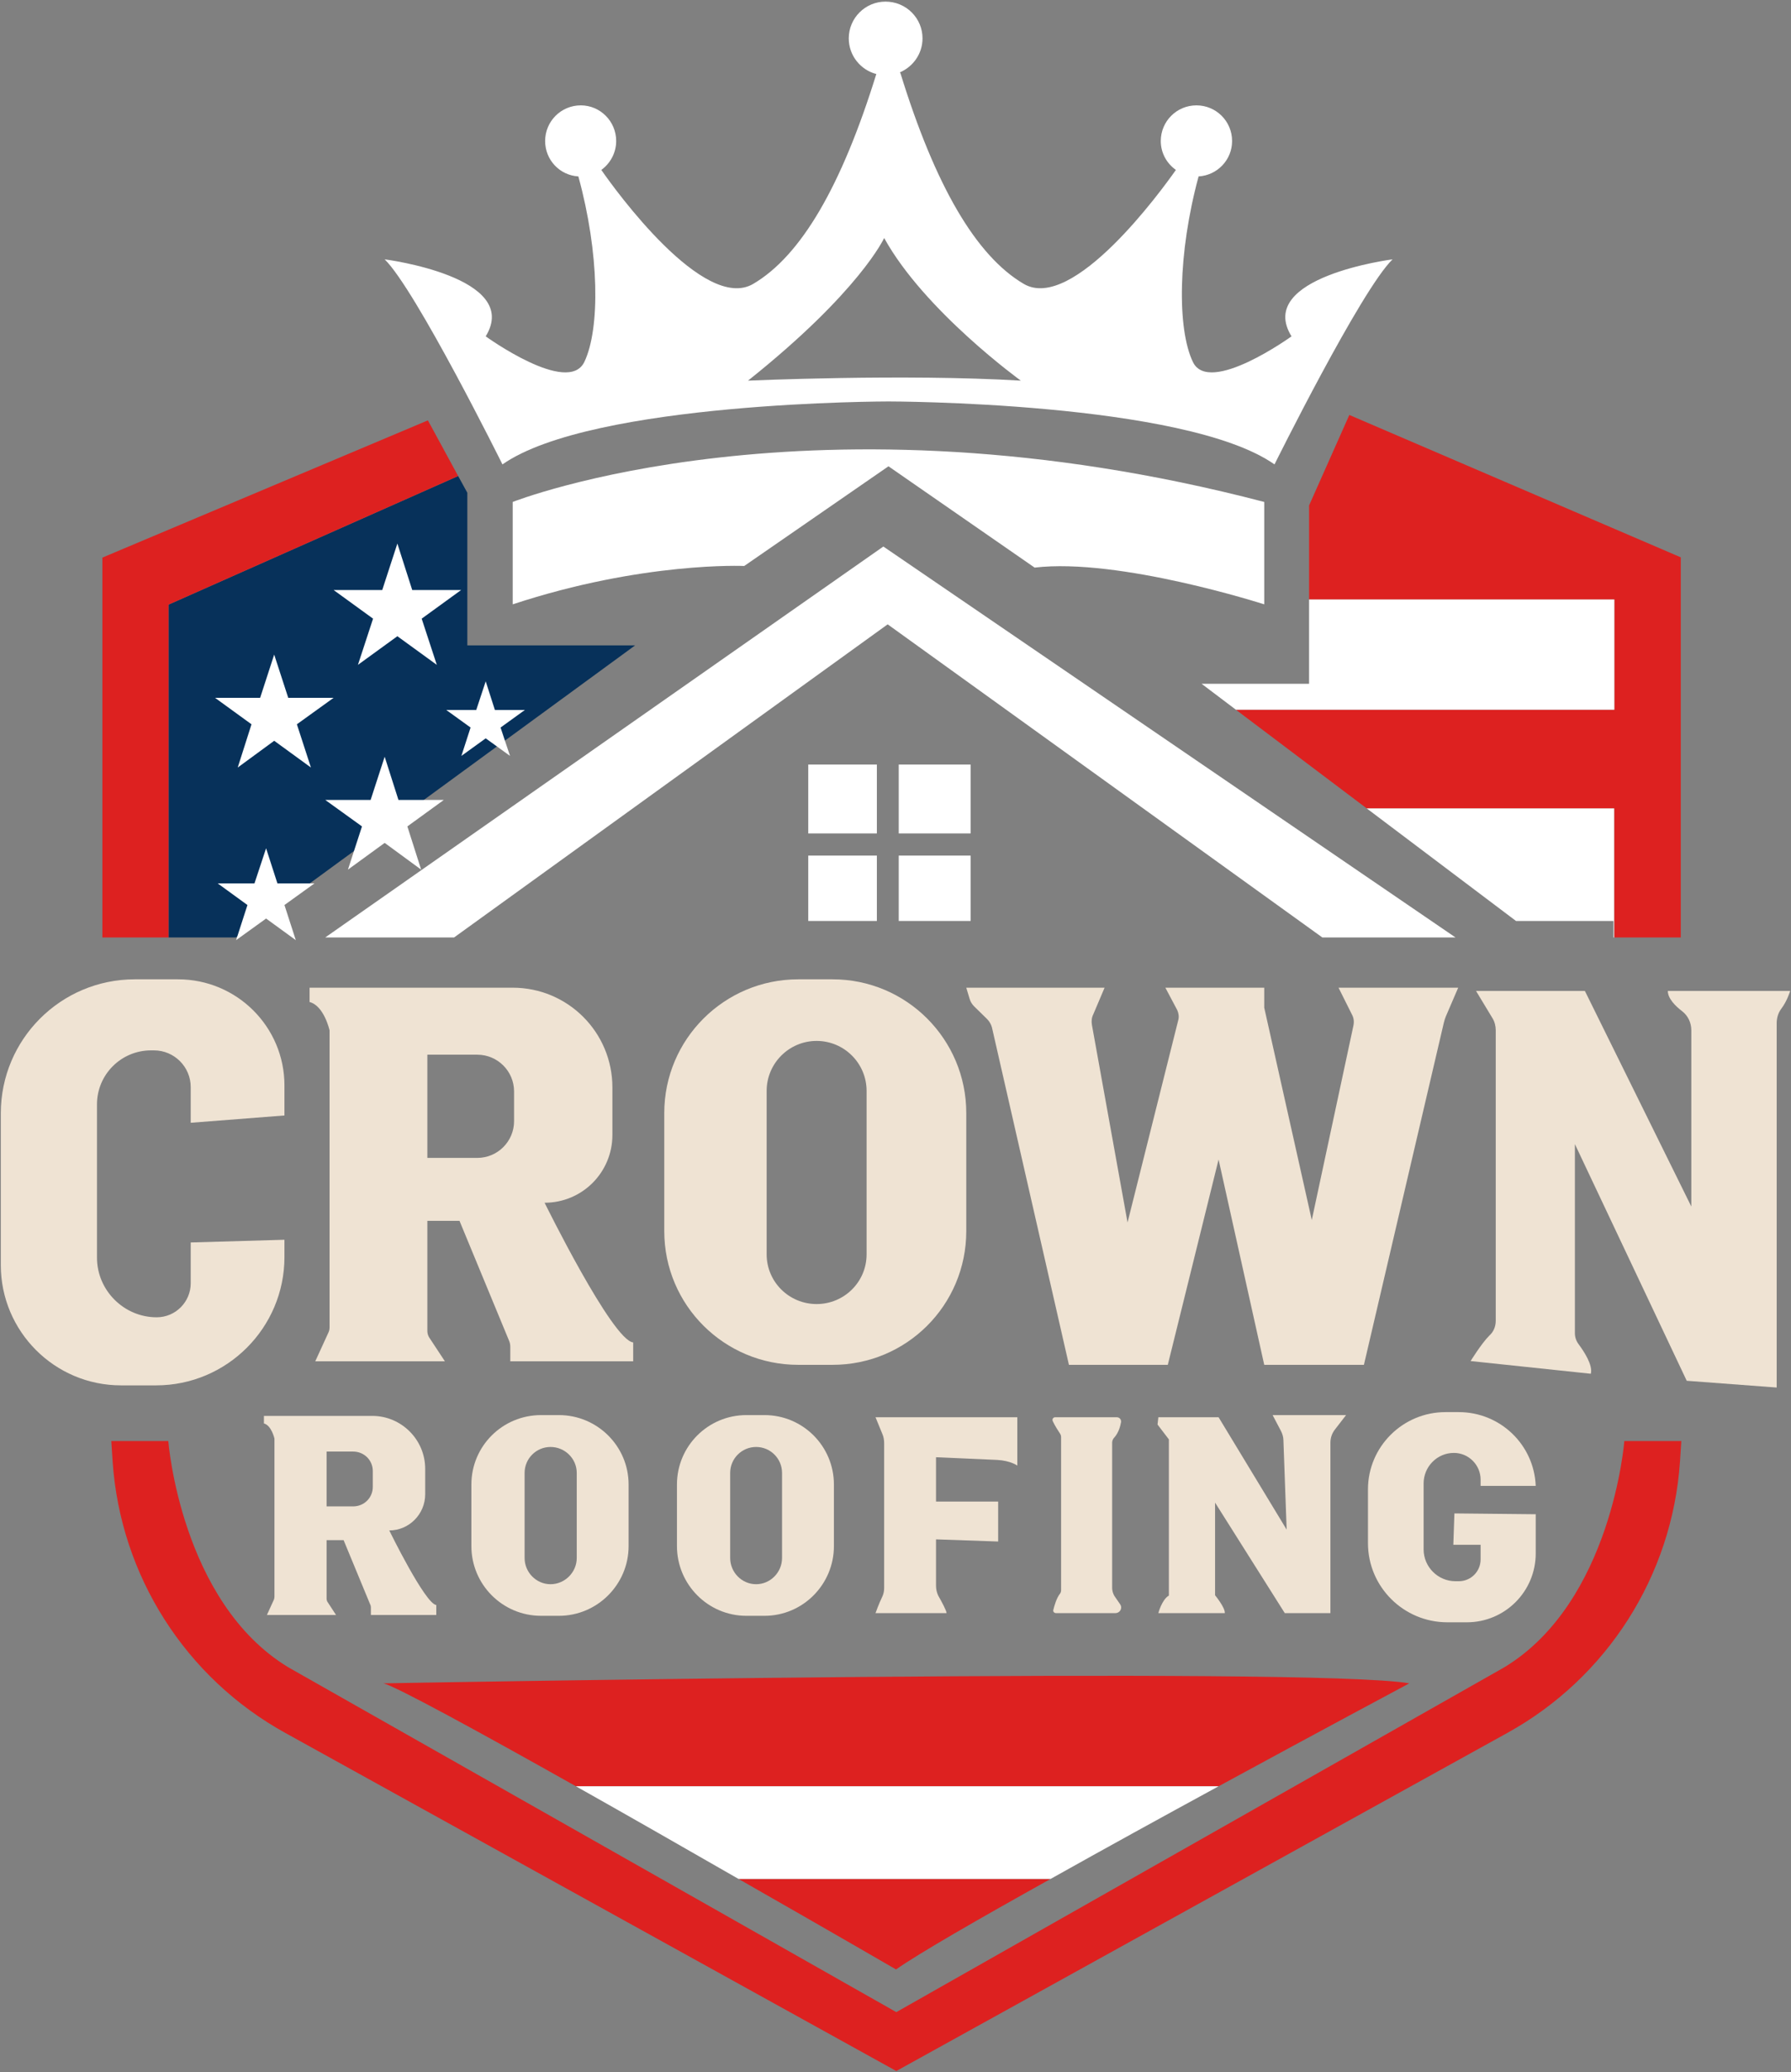 <svg width="663" height="767" viewBox="0 0 663 767" fill="none" xmlns="http://www.w3.org/2000/svg">
<rect x="0" y="0" width="663" height="767" fill="#808080" stroke="none"/>
<path d="M120.4 347H168.1L328.6 231.1L489.5 347H538.8L327 202.3L120.4 347Z" fill="white"/>
<path d="M332.7 308.5H359.3V283H332.7V308.5Z" fill="white"/>
<path d="M324.6 308.5V283H299.2V308.5H324.6Z" fill="white"/>
<path d="M324.6 316.7H299.2V340.9H324.6V316.7Z" fill="white"/>
<path d="M332.7 316.7V340.9H359.3V316.7H332.7Z" fill="white"/>
<path d="M521.7 623.1C485.7 616.8 141.9 623.1 141.9 623.1C146.2 624 177.3 641 213.2 661.2H451.1C489.3 640.4 521.7 623.1 521.7 623.1Z" fill="#DD2120"/>
<path d="M331.7 729C339.9 723.2 362.3 710.3 388.9 695.5H273.4C306 714.1 331.7 729 331.7 729Z" fill="#DD2120"/>
<path d="M213.2 661.2C233.1 672.4 254.4 684.6 273.4 695.5H388.9C408.7 684.4 430.7 672.3 451.1 661.2H213.2Z" fill="white"/>
<path d="M597.6 299.2H505.9L561.2 340.9H597.3V347H597.6V340.9V299.2Z" fill="white"/>
<path d="M622.2 206.3L499.5 153.6L484.6 187.1V221.9H597.6V262.7H457.5L505.9 299.2H597.6V340.9V347H622.2V206.3Z" fill="#DD2120"/>
<path d="M597.6 221.9H484.6V253.1H444.8L457.5 262.7H597.6V221.9Z" fill="white"/>
<path d="M235.1 238.9H173V182.4L169.6 176.2L62.4 223.8V347H87.3L235.1 238.9Z" fill="#07315A"/>
<path d="M169.6 176.2L158.4 155.6L37.9 206.4V347H62.4V223.8L169.6 176.2Z" fill="#DD2120"/>
<path d="M147.1 201.2L152.6 218.4H170.7L156.1 229L161.7 246.1L147.1 235.5L132.5 246.1L138.1 229L123.5 218.4H141.5L147.1 201.2Z" fill="white"/>
<path d="M101.5 242.3L106.7 258.3H123.5L109.9 268.1L115.1 284.1L101.5 274.2L88 284.1L93.1 268.1L79.6 258.3H96.3L101.5 242.3Z" fill="white"/>
<path d="M142.4 280.1L147.5 296.1H164.3L150.8 305.9L155.9 321.9L142.4 312L128.8 321.9L134 305.9L120.4 296.1H137.2L142.4 280.1Z" fill="white"/>
<path d="M98.5 314L102.7 327H116.4L105.3 335L109.5 348L98.5 340L87.4 348L91.6 335L80.6 327H94.2L98.5 314Z" fill="white"/>
<path d="M179.8 252.2L183.2 262.8H194.3L185.3 269.3L188.8 279.8L179.8 273.3L170.8 279.8L174.2 269.3L165.2 262.8H176.3L179.8 252.2Z" fill="white"/>
<path d="M189.8 223.7V185.8C189.8 185.8 300.5 142 468 185.8V223.7C468 223.7 414.3 206.4 383 210.1L328.9 172.6L275.5 209.5C275.5 209.5 238 207.8 189.8 223.7Z" fill="white"/>
<path d="M601.3 533.4C601.3 533.4 596.7 593.1 556.8 617.2L331.8 744.8L106.8 617.2C66.9 593.1 62.3 533.4 62.3 533.4H41.2L41.7 541.1C44.6 583.3 68.7 621.1 105.7 641.5L331.8 766.6L557.9 641.5C594.9 621.1 619 583.3 621.9 541.1L622.4 533.4H601.3Z" fill="#DD2120"/>
<path fill-rule="evenodd" clip-rule="evenodd" d="M515.5 96C503.9 107.2 471.8 171.9 471.8 171.9C438.6 148.6 328.9 148.6 328.9 148.6C328.9 148.6 219.3 148.6 186 171.9C186 171.9 153.9 107.2 142.4 96C142.4 96 193.3 102.5 179.8 124.5C179.8 124.5 210.2 146.5 216.3 134C222.2 121.7 221.9 93.7 214.1 65.3C207.2 64.9 201.8 59.2 201.8 52.2C201.8 44.9 207.7 39 215 39C222.2 39 228.1 44.9 228.1 52.2C228.1 56.6 225.9 60.5 222.6 62.9C227.7 70.3 260.6 115.7 278.8 105.1C296.5 94.7 311.5 69 324.4 27.4C318.6 25.9 314.2 20.6 314.2 14.2C314.2 6.7 320.3 0.6 327.8 0.6C335.4 0.6 341.5 6.7 341.5 14.2C341.5 19.9 338 24.7 333.1 26.8L333.3 27C346.2 68.8 361.3 94.7 379 105.1C397.2 115.7 430.1 70.3 435.3 62.9C431.9 60.5 429.7 56.6 429.7 52.2C429.7 44.9 435.6 39 442.9 39C450.2 39 456.1 44.9 456.1 52.2C456.1 59.2 450.6 64.9 443.7 65.3C436 93.7 435.7 121.7 441.6 134C447.6 146.5 478.1 124.5 478.1 124.5C464.5 102.5 515.5 96 515.5 96ZM377.9 140.9C377.9 140.9 342.2 115.1 327.3 88.1C327.3 88.1 318.3 107.9 276.9 140.9C276.9 140.9 334.7 138.3 377.9 140.9Z" fill="white"/>
<path fill-rule="evenodd" clip-rule="evenodd" d="M357.7 412V455.7C357.7 483.1 335.6 505.2 308.2 505.2H295.5C268.1 505.2 245.9 483.1 245.9 455.7V412C245.9 384.7 268.1 362.5 295.5 362.5H308.2C335.6 362.5 357.7 384.7 357.7 412ZM320.8 403.8C320.8 393.6 312.5 385.3 302.3 385.3C292.1 385.3 283.8 393.6 283.8 403.8V464.3C283.8 474.5 292.1 482.7 302.3 482.7C312.5 482.7 320.8 474.5 320.8 464.3V403.8Z" fill="#EFE3D3"/>
<path fill-rule="evenodd" clip-rule="evenodd" d="M232.7 549.5V572.3C232.7 586.5 221.1 598.1 206.9 598.1H200.3C186 598.1 174.5 586.5 174.5 572.3V549.5C174.5 535.3 186 523.8 200.3 523.8H206.9C221.1 523.8 232.7 535.3 232.7 549.5ZM213.5 545.2C213.5 539.9 209.1 535.6 203.8 535.6C198.5 535.6 194.2 539.9 194.2 545.2V576.7C194.2 582 198.5 586.4 203.8 586.4C209.1 586.4 213.5 582 213.5 576.7V545.2Z" fill="#EFE3D3"/>
<path fill-rule="evenodd" clip-rule="evenodd" d="M308.7 549.5V572.3C308.7 586.5 297.2 598.1 283 598.1H276.3C262.1 598.1 250.6 586.5 250.6 572.3V549.5C250.6 535.3 262.1 523.8 276.3 523.8H283C297.2 523.8 308.7 535.3 308.7 549.5ZM289.5 545.2C289.5 539.9 285.2 535.6 279.9 535.6C274.6 535.6 270.3 539.9 270.3 545.2V576.7C270.3 582 274.6 586.4 279.9 586.4C285.2 586.4 289.5 582 289.5 576.7V545.2Z" fill="#EFE3D3"/>
<path fill-rule="evenodd" clip-rule="evenodd" d="M234.4 496.9V503.9H188.9V498.5C188.9 497.767 188.767 497.067 188.5 496.4L170.1 451.9H158.2V492.7C158.2 493.6 158.5 494.6 159.1 495.4L164.7 503.9H116.7L121.6 493.2C121.9 492.6 122 491.9 122 491.3V381.4C122 381.4 120 372.3 114.6 370.9V365.6H189.8C210.2 365.6 226.7 382.1 226.7 402.5V420.1C226.7 434 215.5 445.2 201.6 445.2C201.6 445.2 226.7 496.2 234.4 496.9ZM190.3 404C190.3 396.5 184.2 390.4 176.7 390.4H158.2V428.6H176.7C184.2 428.6 190.3 422.5 190.3 415V404Z" fill="#EFE3D3"/>
<path fill-rule="evenodd" clip-rule="evenodd" d="M161.5 594.1V597.8H137.3V594.9C137.3 594.5 137.2 594.133 137 593.8L127.2 570.1H120.9V591.8C120.9 592.3 121.1 592.8 121.4 593.2L124.4 597.8H98.8L101.4 592.1C101.533 591.767 101.6 591.4 101.6 591V532.5C101.6 532.5 100.5 527.6 97.7 526.9V524.1H137.8C148.6 524.1 157.4 532.9 157.4 543.7V553.1C157.4 560.5 151.4 566.5 144.1 566.5C144.1 566.5 157.4 593.7 161.5 594.1ZM138 544.5C138 540.5 134.8 537.3 130.7 537.3H120.9V557.6H130.7C134.8 557.6 138 554.4 138 550.4V544.5Z" fill="#EFE3D3"/>
<path d="M357.7 365.6H408.9L404.7 375.5C404.1 376.7 404 378 404.2 379.3L417.4 452.5L436.2 377.5C436.5 376.3 436.3 375 435.8 373.9L431.4 365.6H468V373L485.6 451.6L501 379.7C501.3 378.3 501.2 376.9 500.5 375.6L495.5 365.6H539.8L535.2 376.3C534.933 376.967 534.7 377.7 534.5 378.5L504.9 505.2H468L451.1 429.2L432.3 505.2H395.7L367.2 380.3C366.9 379.2 366.3 378.1 365.4 377.2L360.6 372.5C359.8 371.7 359.2 370.7 358.9 369.6L357.7 365.6Z" fill="#EFE3D3"/>
<path d="M546.4 366.8H586.7L626.1 446.6V381.4C626.1 378.6 624.9 376 622.7 374.3C620.2 372.4 617.4 369.6 617.4 366.8H662.7C662.7 366.8 661.6 370.5 659.4 373.4C658.2 375 657.7 376.9 657.7 378.8V513.6L624.4 511.1L583 423.5V493.5C583 495 583.5 496.4 584.4 497.6C586.4 500.3 589.7 505.3 588.9 508.5L544.4 503.8C544.4 503.8 548.4 497.3 551.3 494.4C552.9 493 553.7 491 553.7 488.9V381.3C553.7 379.8 553.3 378.2 552.5 376.9L546.4 366.8Z" fill="#EFE3D3"/>
<path d="M105.3 412.9V401.8C105.3 380.1 87.7 362.5 65.9 362.5H49.9C22.5 362.5 0.3 384.7 0.3 412.1V468.3C0.3 492.8 20.2 512.8 44.8 512.8H57.8C84 512.8 105.3 491.5 105.3 465.3V458.9L70.6 459.9V475C70.6 481.9 65 487.6 58 487.6C51.9 487.6 46.4 485.1 42.4 481.1C38.4 477.1 35.9 471.6 35.9 465.5V408.8C35.9 397.7 44.9 388.8 55.9 388.8H57C64.5 388.8 70.6 394.9 70.6 402.4V415.6L105.3 412.9Z" fill="#EFE3D3"/>
<path d="M324.1 524.6H376.6V542.5C376.6 542.5 374.2 540.7 369.2 540.4C364.3 540.2 346.5 539.4 346.5 539.4V555.8H369.5V570.6L346.5 569.8V587C346.5 588.3 346.8 589.5 347.3 590.6C348.5 592.7 350.4 596.2 350.4 597.1H324.1C324.1 597.1 325.3 593.7 326.7 590.8C327.1 589.9 327.3 588.9 327.3 587.8V534.2C327.3 533 327.1 531.8 326.6 530.7L324.1 524.6Z" fill="#EFE3D3"/>
<path d="M390.6 524.6H413.4C414.4 524.6 415.1 525.4 415 526.4C414.7 528 414.1 530.3 412.5 532.1C412 532.6 411.7 533.3 411.7 534V587.8C411.7 588.8 412 589.8 412.5 590.7L414.7 593.9C415.6 595.3 414.6 597.1 412.9 597.1H390.9C390.3 597.1 389.8 596.6 389.9 596C390.3 594.4 391.1 591.5 392.4 589.9C392.7 589.5 392.8 589 392.8 588.6V531.9C392.8 531.5 392.7 531.133 392.5 530.8C391.9 529.9 390.4 527.6 389.7 526C389.4 525.3 389.9 524.6 390.6 524.6Z" fill="#EFE3D3"/>
<path d="M428.8 524.6H451.1L476.3 566.2L475.1 533.1C475.1 531.9 474.7 530.7 474.2 529.7L471.1 523.8H498.3L494.2 529.1C493.1 530.5 492.5 532.2 492.5 534V597.1H475.6L449.8 556.2V590.5C449.8 590.5 453.6 595.1 453.4 597.1H428.8C428.8 597.1 430.1 592.1 432.7 590.6V532.8L428.5 527.3L428.8 524.6Z" fill="#EFE3D3"/>
<path d="M538.4 560.2L538 571.8H548.1V577.2C548.1 581.7 544.5 585.3 540 585.3H538.8C532.3 585.3 527 580 527 573.5V549.1C527 542.9 532 537.8 538.2 537.8C543.7 537.8 548.1 542.3 548.1 547.7V550H568.5C567.9 534.8 555.4 522.7 540 522.7H535.1C519.3 522.7 506.4 535.5 506.4 551.3V571.2C506.4 587.4 519.6 600.5 535.8 600.5H543C557.1 600.5 568.5 589.1 568.5 575V560.5L538.4 560.2Z" fill="#EFE3D3"/>
</svg>

